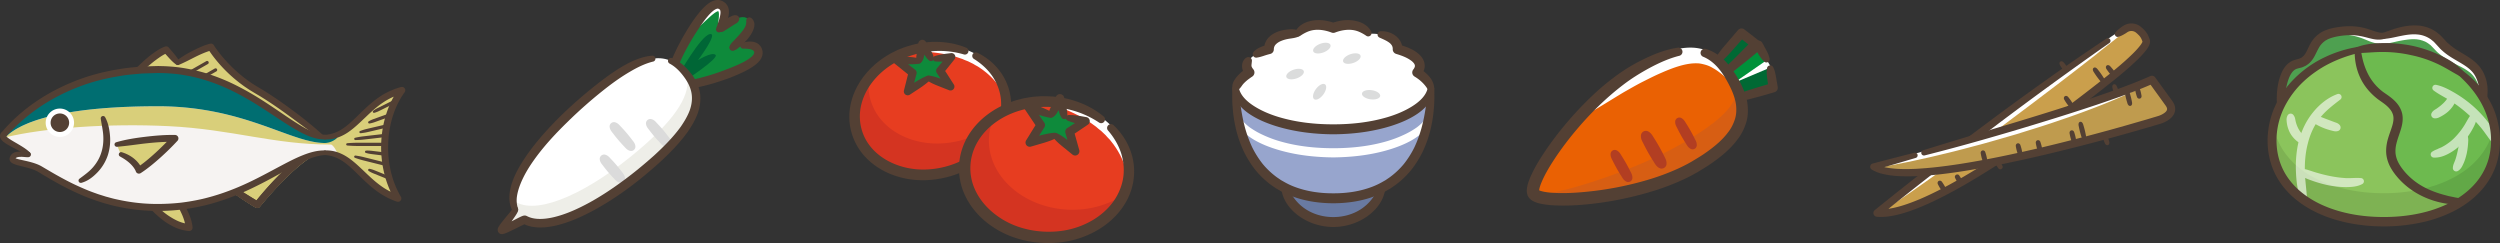 <svg xmlns="http://www.w3.org/2000/svg" xmlns:xlink="http://www.w3.org/1999/xlink" xml:space="preserve" width="458.354" height="44.561"><rect width="100%" height="100%" fill="#333333" stroke="none"/><path fill="#97A5CD" d="M262.355 16.244c-.079 8.647-3.015 15.108-8.962 18.161-2.463 1.262-5.438 1.95-8.943 1.95s-6.48-.688-8.943-1.95c-5.949-3.053-8.884-9.514-8.962-18.161.492 4.156 8.313 7.465 17.905 7.465 9.573 0 17.413-3.31 17.905-7.465"/><path fill="#FFF" d="M262.263 22.435c-.411.776-.982 1.439-1.618 2a11.582 11.582 0 0 1-2.063 1.418c-1.455.791-3.002 1.334-4.562 1.77-3.13.863-6.355 1.202-9.57 1.236-3.215-.033-6.44-.371-9.57-1.233-1.561-.435-3.107-.979-4.562-1.771a11.423 11.423 0 0 1-2.064-1.416c-.635-.563-1.206-1.226-1.616-2.002a.553.553 0 0 1 .925-.601l.024.031c.438.558.965 1.044 1.546 1.486.603.418 1.232.808 1.906 1.139a21.805 21.805 0 0 0 4.259 1.587c2.964.791 6.066 1.091 9.152 1.097 3.086-.005 6.188-.307 9.152-1.098a21.977 21.977 0 0 0 4.258-1.588 14.622 14.622 0 0 0 1.907-1.139 8.417 8.417 0 0 0 1.545-1.486l.025-.031a.553.553 0 0 1 .777-.094.553.553 0 0 1 .149.695"/><path fill="#697AA2" d="M253.393 34.404c-.847 3.586-4.53 6.304-8.942 6.304s-8.096-2.718-8.943-6.304c2.463 1.262 5.438 1.951 8.943 1.951s6.48-.689 8.942-1.951"/><path fill="#534034" d="M262.957 16.249c.042 1.294.042 2.598-.097 3.898-.097 1.302-.341 2.598-.651 3.878a22.11 22.11 0 0 1-1.347 3.738 18.84 18.84 0 0 1-2.13 3.404 16.127 16.127 0 0 1-2.93 2.782l-.836.573-.878.506c-.586.336-1.202.609-1.825.859-2.505.984-5.183 1.375-7.813 1.381-2.631-.006-5.309-.396-7.814-1.381a14.644 14.644 0 0 1-1.825-.859l-.878-.504-.835-.574a16.134 16.134 0 0 1-2.931-2.782 18.857 18.857 0 0 1-2.129-3.405 21.937 21.937 0 0 1-1.347-3.738c-.312-1.28-.556-2.575-.653-3.878-.137-1.3-.138-2.604-.095-3.898a.603.603 0 0 1 1.203-.025l.001.014c.177 2.505.502 4.982 1.163 7.352.337 1.182.76 2.329 1.276 3.43a17.19 17.19 0 0 0 1.932 3.053 14.39 14.39 0 0 0 2.611 2.449l.741.506.783.441a12.96 12.96 0 0 0 1.633.76c2.253.869 4.705 1.222 7.164 1.213 2.457.01 4.912-.344 7.164-1.213a13.025 13.025 0 0 0 1.633-.76l.781-.441.742-.506a14.29 14.29 0 0 0 2.611-2.449 17.122 17.122 0 0 0 1.933-3.053c.516-1.101.94-2.248 1.276-3.43.662-2.37.987-4.847 1.163-7.352l.001-.012a.602.602 0 0 1 1.203.023"/><path fill="#FFF" d="M259.813 13.289c.669-.808.65-1.635.021-2.363-.611-.749-1.853-1.4-3.605-1.892.021-.906-.493-1.634-1.399-2.147-.924-.492-2.265-.748-3.899-.729-.649-.807-1.615-1.319-2.737-1.516-1.123-.178-2.423-.04-3.742.473-1.32-.513-2.621-.651-3.744-.473-1.123.197-2.088.709-2.758 1.516-1.634-.019-2.953.237-3.879.729-.927.513-1.438 1.241-1.418 2.147-1.754.492-2.976 1.143-3.605 1.892-.61.728-.63 1.555.039 2.363-1.634 1.024-2.304 2.049-2.541 2.955.493 4.157 8.313 7.465 17.906 7.465 9.572 0 17.412-3.309 17.904-7.465-.237-.907-.908-1.931-2.543-2.955"/><path fill="#534034" d="M262.952 16.314c-.052 1.015-.498 1.969-1.093 2.719-.592.762-1.311 1.379-2.073 1.888-1.529 1.022-3.209 1.689-4.9 2.221-3.4 1.039-6.926 1.457-10.438 1.48-3.511-.023-7.037-.439-10.437-1.478-1.692-.532-3.371-1.2-4.901-2.222-.763-.509-1.482-1.126-2.073-1.889-.593-.75-1.039-1.705-1.09-2.72a.603.603 0 0 1 1.189-.167l.006.025c.327 1.408 1.54 2.506 2.885 3.348 1.36.85 2.901 1.486 4.491 1.96 3.191.947 6.572 1.322 9.93 1.315 3.358.008 6.739-.37 9.932-1.317 1.589-.474 3.13-1.11 4.49-1.959 1.347-.841 2.563-1.939 2.888-3.347l.006-.025a.602.602 0 0 1 1.188.168M253.979 34.543c-.107 1.075-.536 2.117-1.16 3.004-.625.891-1.435 1.631-2.32 2.236-1.78 1.208-3.919 1.818-6.048 1.839-2.129-.021-4.268-.631-6.049-1.839-.887-.604-1.695-1.346-2.321-2.236-.623-.886-1.054-1.929-1.159-3.004a.608.608 0 0 1 1.164-.295l.008.018a9.702 9.702 0 0 0 1.336 2.285 8.04 8.04 0 0 0 1.938 1.785c1.488.979 3.289 1.467 5.083 1.459 1.793.008 3.594-.48 5.082-1.457a8.146 8.146 0 0 0 1.939-1.785 9.681 9.681 0 0 0 1.336-2.287l.007-.017a.607.607 0 0 1 1.164.294"/><path fill="#534034" d="M253.153 5.718a4.26 4.26 0 0 1 1.266.143 4.1 4.1 0 0 1 1.244.551c.396.267.774.624 1.049 1.089.276.463.416 1.023.41 1.549l-.65-.875a12.78 12.78 0 0 1 1.708.572c.563.238 1.128.52 1.663.93.268.207.528.446.764.746.232.297.441.666.541 1.103.104.432.068.916-.073 1.313-.14.402-.356.732-.588 1.006l-.209-1.305c.599.396 1.192.839 1.702 1.417.502.57.914 1.323.959 2.137a.613.613 0 0 1-1.139.347l-.027-.049a6.093 6.093 0 0 0-1.023-1.286c-.4-.398-.884-.76-1.409-1.077a.867.867 0 0 1-.233-1.274l.024-.032a1.43 1.43 0 0 0 .247-.445.649.649 0 0 0 .013-.345c-.044-.224-.298-.542-.656-.808a6.273 6.273 0 0 0-1.265-.712c-.468-.205-.968-.37-1.475-.525l-.034-.011a.872.872 0 0 1-.616-.864 1.22 1.22 0 0 0-.142-.645 1.75 1.75 0 0 0-.514-.56c-.46-.348-1.084-.61-1.746-.905l-.015-.007a.615.615 0 0 1 .224-1.178M237.49 5.786c.312-.621.854-1.121 1.465-1.453.615-.332 1.29-.507 1.956-.594 1.342-.171 2.661.075 3.863.52h-.65c1.201-.445 2.521-.691 3.861-.52.665.087 1.339.263 1.954.594.608.332 1.153.831 1.463 1.453a.616.616 0 0 1-.893.786l-.043-.029a7.371 7.371 0 0 0-1.268-.706 4.509 4.509 0 0 0-1.404-.354c-.992-.084-2.037.104-3.019.485a.897.897 0 0 1-.649 0c-.982-.381-2.029-.569-3.023-.486a4.582 4.582 0 0 0-1.408.354 7.334 7.334 0 0 0-1.27.707l-.041.028a.616.616 0 0 1-.894-.785"/><path fill="#534034" d="M229.836 9.523c.344-.398.78-.657 1.224-.856.449-.193.905-.349 1.362-.49l-.647.874c-.052-.775.285-1.618.81-2.163.519-.562 1.151-.879 1.758-1.105.614-.22 1.229-.326 1.836-.392.606-.063 1.213-.049 1.793.172a.639.639 0 0 1-.002 1.194l-.024.009c-.537.2-1.047.255-1.552.33-.501.078-.987.2-1.419.373-.436.165-.809.403-1.057.661a1.26 1.26 0 0 0-.371.881l-.005.09a.85.85 0 0 1-.644.784c-.416.103-.824.225-1.222.362-.399.13-.79.251-1.229.312l-.044.007a.634.634 0 0 1-.567-1.043M225.962 16.095c-.071-.427.046-.848.236-1.204.196-.355.431-.676.686-.966a7.376 7.376 0 0 1 1.724-1.406l-.215 1.343a3.104 3.104 0 0 1-.463-.762 2.54 2.54 0 0 1-.205-.972c-.002-.344.07-.695.233-.973.159-.279.374-.499.636-.626a.652.652 0 0 1 .933.649l-.012.126c-.04.412-.077.602-.063.778.018.175.135.386.333.625a.904.904 0 0 1-.199 1.333l-.016.01c-.255.167-.497.348-.735.522a7.69 7.69 0 0 0-.651.567 3.8 3.8 0 0 0-.52.621c-.156.214-.294.416-.536.632l-.09.081a.65.65 0 0 1-1.076-.378"/><path fill="#DBDCDC" d="M239.036 13.032c.15.442-.441 1.044-1.322 1.346-.882.301-1.719.188-1.87-.254s.44-1.045 1.322-1.346c.882-.302 1.719-.188 1.87.254M246.251 11.287c-.15-.442.441-1.045 1.322-1.346.881-.302 1.718-.188 1.87.254.151.442-.441 1.045-1.322 1.346-.882.302-1.719.188-1.87-.254M249.706 17.137c.064-.463.865-.733 1.787-.604.923.129 1.617.609 1.554 1.071-.065.463-.865.733-1.788.604-.922-.129-1.618-.608-1.553-1.071M240.768 9.409c-.163-.438.412-1.056 1.285-1.381s1.713-.234 1.876.204c.163.437-.412 1.056-1.285 1.381s-1.713.234-1.876-.204M240.938 18.186c-.376-.277-.233-1.11.319-1.859.553-.75 1.306-1.134 1.682-.857.376.277.232 1.11-.32 1.86-.553.75-1.306 1.133-1.681.856"/><path fill="#E73D20" d="M184.16 16.756c1.613 6.205-3.162 12.816-10.666 14.767-7.504 1.952-14.895-1.496-16.508-7.701-1.613-6.205 3.162-12.816 10.666-14.768 7.504-1.95 14.895 1.497 16.508 7.702"/><path fill="#FFF" d="M167.574 8.756c3.311-.845 6.907-.739 10.097.575 1.588.654 3.065 1.613 4.259 2.867 1.196 1.248 2.091 2.799 2.529 4.481l-.598.155c-.908-1.445-1.918-2.6-3.073-3.552-.3-.226-.577-.467-.891-.669-.303-.213-.602-.427-.938-.593a6.27 6.27 0 0 1-.476-.282c-.161-.091-.333-.166-.498-.25l-.498-.247-.522-.2c-.174-.068-.342-.149-.513-.224l-.534-.179-.534-.182c-.182-.049-.369-.081-.55-.139l-.547-.164c-.185-.046-.374-.077-.561-.117-.376-.073-.752-.166-1.138-.22-1.538-.256-3.129-.367-4.859-.462l-.155-.598z"/><path fill="#D43421" d="M176.041 25.768c-7.504 1.951-14.895-1.497-16.508-7.702a9.762 9.762 0 0 1-.218-3.744c-2.22 2.772-3.19 6.191-2.329 9.5 1.613 6.205 9.004 9.654 16.508 7.702 5.997-1.559 10.24-6.096 10.883-11.022-1.941 2.424-4.835 4.355-8.336 5.266"/><path fill="#534034" d="M179.207 9.669c1.542.763 2.957 1.866 4.033 3.275a10.325 10.325 0 0 1 2.045 4.878c.256 1.776.021 3.605-.588 5.266-.604 1.668-1.561 3.18-2.733 4.473a16.156 16.156 0 0 1-4.072 3.229 18.069 18.069 0 0 1-4.842 1.821 17.54 17.54 0 0 1-5.168.381 15.629 15.629 0 0 1-5.063-1.274c-1.602-.721-3.091-1.749-4.292-3.077a10.745 10.745 0 0 1-2.507-4.713c-.43-1.749-.389-3.604.063-5.328.447-1.727 1.284-3.322 2.36-4.701a15.727 15.727 0 0 1 3.849-3.496c.372-.221.736-.459 1.116-.665l1.162-.577c.399-.166.803-.318 1.206-.474.402-.155.824-.254 1.235-.382 3.304-.944 6.941-.852 10.13.438a.654.654 0 0 1-.429 1.235l-.009-.003c-2.999-.888-6.227-.829-9.195.069-2.974.86-5.704 2.602-7.571 5.014-.93 1.203-1.632 2.572-1.999 4.017a8.963 8.963 0 0 0-.035 4.39 8.773 8.773 0 0 0 2.079 3.858c1.003 1.098 2.266 1.967 3.649 2.582 1.382.622 2.885.997 4.413 1.132a15.65 15.65 0 0 0 4.591-.319 16.133 16.133 0 0 0 4.326-1.6 14.289 14.289 0 0 0 3.605-2.829c1.03-1.125 1.859-2.43 2.377-3.838a9.588 9.588 0 0 0 .551-4.394c-.173-1.48-.739-2.897-1.583-4.14-.862-1.236-2.017-2.281-3.335-3.103l-.005-.003a.654.654 0 0 1 .636-1.142"/><path fill="#0E8A3B" d="m168.55 11.197.549-3.16 1.689 2.813 3.659-.412-2.076 2.534 1.891 2.895-4.053-1.545-3.782 2.434.888-3.398-2.972-2.354z"/><path fill="#534034" d="M168.067 11.113a2.063 2.063 0 0 1-.059-.824l.106-.796a32.59 32.59 0 0 1 .256-1.583l.003-.016a.739.739 0 0 1 1.361-.238c.279.47.549.946.817 1.423.269.476.556.942.658 1.518a.526.526 0 0 1-.841.505c-.461-.361-.737-.833-1.031-1.294a63.202 63.202 0 0 1-.872-1.39l1.363-.254a32.357 32.357 0 0 1-.293 1.576l-.168.785c-.066.26-.155.516-.334.756a.55.55 0 0 1-.966-.168"/><path fill="#534034" d="M170.475 14.734c-.554.524-1.161.967-1.781 1.388l-1.879 1.236a.713.713 0 0 1-1.084-.767l.004-.016.429-1.703c.144-.567.282-1.136.432-1.702l.258.77-2.952-2.379-.014-.011a.706.706 0 0 1 .488-1.256c1.401.088 2.806.098 4.197.413a.5.5 0 0 1-.045.98c-1.414.186-2.814.068-4.217.027l.474-1.267 2.992 2.329c.237.184.33.486.26.76l-.003.01c-.145.567-.304 1.131-.455 1.696l-.459 1.695-1.08-.782 1.904-1.199c.64-.39 1.294-.759 2-1.047a.499.499 0 0 1 .531.825"/><path fill="#534034" d="M171.386 10.289c.979-.322 1.981-.429 2.982-.551a.703.703 0 0 1 .634 1.134l-.01.013-2.047 2.557.047-.875c.634.962 1.249 1.936 1.875 2.904l.006.01a.72.72 0 0 1-.869 1.061l-2.017-.796c-.672-.265-1.336-.554-1.952-.966a.503.503 0 0 1 .349-.916c.735.102 1.422.328 2.1.578l2.035.749-.862 1.071c-.635-.962-1.281-1.917-1.907-2.884l-.006-.01a.732.732 0 0 1 .053-.866l2.105-2.51.624 1.147c-1.003.104-2.005.221-3.03.125a.501.501 0 0 1-.11-.975"/><path fill="#E73D20" d="M206.97 31.799c-.331 6.873-7.338 12.12-15.649 11.719-8.312-.4-14.782-6.296-14.451-13.169s7.338-12.119 15.65-11.719c8.311.4 14.781 6.296 14.45 13.169"/><path fill="#FFF" d="M192.536 18.299c3.662.193 7.313 1.451 10.161 3.818 1.417 1.178 2.624 2.633 3.446 4.299.826 1.66 1.247 3.535 1.158 5.398l-.662-.031c-.468-1.771-1.133-3.277-2.012-4.621-.235-.329-.442-.664-.7-.971l-.365-.471c-.119-.157-.273-.291-.406-.438a7.148 7.148 0 0 1-.397-.441c-.136-.145-.288-.275-.43-.415l-.431-.412-.472-.372c-.156-.125-.302-.262-.454-.393l-.489-.355-.489-.357c-.171-.108-.352-.201-.519-.318l-.508-.343c-.175-.106-.358-.199-.538-.3-.362-.195-.717-.41-1.095-.589-1.494-.754-3.089-1.376-4.83-2.027l.032-.661z"/><path fill="#D43421" d="M195.771 38.435c-8.312-.401-14.781-6.296-14.45-13.169a10.48 10.48 0 0 1 .974-3.905c-3.161 2.13-5.248 5.322-5.424 8.988-.332 6.873 6.138 12.769 14.45 13.169 6.643.32 12.441-2.971 14.675-7.813-2.766 1.862-6.348 2.916-10.225 2.73"/><path fill="#534034" d="M204.162 22.953c1.336 1.275 2.433 2.857 3.085 4.646.662 1.783.852 3.756.535 5.651-.305 1.902-1.131 3.699-2.286 5.207-1.153 1.516-2.617 2.759-4.23 3.709a17.428 17.428 0 0 1-5.205 2.007 19.432 19.432 0 0 1-5.543.317 18.867 18.867 0 0 1-5.417-1.263 16.803 16.803 0 0 1-4.779-2.925c-1.411-1.25-2.607-2.78-3.413-4.525a11.529 11.529 0 0 1-1.062-5.629c.12-1.93.755-3.818 1.768-5.438 1.011-1.626 2.378-2.993 3.922-4.062 1.545-1.071 3.27-1.85 5.061-2.351.452-.108.9-.236 1.356-.325l1.375-.22c.461-.042.924-.069 1.387-.1.462-.03.925.004 1.387.004 1.847.043 3.69.377 5.43 1.001a15.84 15.84 0 0 1 4.808 2.686.703.703 0 0 1-.835 1.128l-.007-.005c-2.789-1.868-6.115-2.84-9.443-2.87-3.322-.069-6.675.843-9.36 2.717-1.336.935-2.494 2.112-3.332 3.476-.84 1.361-1.349 2.906-1.44 4.486a9.44 9.44 0 0 0 .897 4.618c.677 1.445 1.693 2.74 2.913 3.812a14.63 14.63 0 0 0 4.159 2.57c1.528.618 3.156.996 4.806 1.143 1.65.146 3.322.068 4.944-.258a15.309 15.309 0 0 0 4.597-1.744c1.415-.823 2.681-1.895 3.663-3.172a10.323 10.323 0 0 0 1.97-4.326c.295-1.571.168-3.204-.299-4.748-.488-1.541-1.337-2.981-2.425-4.245l-.004-.004a.703.703 0 0 1 1.017-.968"/><path fill="#0E8A3B" d="m192.754 21.111 1.574-3.061.831 3.422 3.88.748-2.937 1.931 1.011 3.571-3.657-2.878-4.653 1.285 1.995-3.198-2.292-3.363z"/><path fill="#534034" d="M192.287 20.871c.002-.321.092-.598.203-.863l.363-.781c.246-.519.497-1.035.769-1.54l.008-.016a.793.793 0 0 1 1.47.191c.136.571.261 1.145.382 1.719.124.574.269 1.143.189 1.766a.565.565 0 0 1-1.023.249c-.357-.518-.489-1.089-.643-1.656a71.029 71.029 0 0 1-.449-1.703l1.479.176a35.039 35.039 0 0 1-.805 1.521l-.423.75c-.151.245-.324.479-.584.668a.589.589 0 0 1-.936-.481"/><path fill="#534034" d="M193.596 25.352c-.735.359-1.498.618-2.269.852l-2.317.674a.772.772 0 0 1-.876-1.144l.01-.016 1.977-3.209.018.873-2.268-3.379-.012-.018a.765.765 0 0 1 .911-1.139c1.404.546 2.84 1.006 4.165 1.772a.534.534 0 0 1-.36.988c-1.507-.262-2.904-.83-4.331-1.314l.899-1.157 2.315 3.346a.792.792 0 0 1 .018.873l-2.014 3.187-.866-1.16 2.335-.61c.781-.195 1.569-.365 2.385-.434a.537.537 0 0 1 .28 1.015"/><path fill="#534034" d="M195.95 21.088c1.106-.017 2.167.196 3.232.385a.757.757 0 0 1 .298 1.366l-.024.016c-.966.663-1.94 1.315-2.917 1.963l.329-.885 1.002 3.573.004.015a.783.783 0 0 1-1.248.819l-1.806-1.468c-.602-.487-1.191-.995-1.69-1.615a.54.54 0 0 1 .651-.827c.72.34 1.351.793 1.967 1.264l1.851 1.41-1.243.832-1.022-3.566a.795.795 0 0 1 .329-.884c.981-.64 1.966-1.275 2.957-1.901l.274 1.383c-1.059-.221-2.124-.417-3.143-.846a.538.538 0 0 1 .199-1.034"/><path fill="#006934" d="M314.274 15.591c.127-.142 7.562-7.537 7.562-7.537l-2.546-1.986-6.605 7.591 1.589 1.932z"/><path fill="#FFF" d="M313.843 17.986c.313-.179 11.04-5.333 11.04-5.333l-2.494-4.361-9.875 8.098 1.329 1.596z"/><path fill="#00913A" d="M313.843 17.986c.313-.179 10.099-6.979 10.099-6.979l-1.553-2.715-9.875 8.098 1.329 1.596z"/><path fill="#006934" d="m312.008 19.868 13.08-3.787-.556-3.678-12.853 5.436z"/><path fill="#534034" d="M316.316 12.744c.69-1.012 1.536-1.869 2.384-2.722l2.534-2.572.077 1.276c-.86-.647-1.702-1.317-2.542-1.99l1.16-.111-2.214 2.494c-.733.835-1.482 1.657-2.374 2.355a.58.58 0 0 1-.86-.748c.568-.98 1.279-1.835 2.005-2.677l2.165-2.537a.84.84 0 0 1 1.145-.125l.016.013c.857.652 1.712 1.305 2.549 1.982l.019.014a.845.845 0 0 1 .059 1.262l-2.584 2.521c-.856.844-1.717 1.686-2.733 2.371a.58.58 0 0 1-.806-.806"/><path fill="#534034" d="M323.447 11.291c-.4-.372-.703-.799-.981-1.241l-.808-1.34 1.263.233c-.943.807-1.902 1.597-2.873 2.372l-1.465 1.15c-.488.385-.99.752-1.595.994a.598.598 0 0 1-.723-.882c.356-.546.814-.966 1.286-1.369l1.416-1.212c.95-.8 1.912-1.586 2.888-2.353l.029-.023a.824.824 0 0 1 1.234.255l.746 1.376c.239.463.455.941.571 1.474a.596.596 0 0 1-.988.566M318.908 17.277c.454-.311.942-.504 1.438-.665l1.495-.471a98.586 98.586 0 0 1 3.009-.881l-.607.949-.24-1.845c-.081-.615-.146-1.232-.035-1.876a.601.601 0 0 1 1.127-.171c.298.582.418 1.191.521 1.803l.317 1.833a.838.838 0 0 1-.578.94l-.029.009c-1 .305-2.005.59-3.014.862l-1.516.401c-.507.129-1.021.227-1.571.207a.6.6 0 0 1-.317-1.095"/><path fill="#EA6103" d="M300.211 12.572c-10.458 5.983-20.313 20.702-19.05 22.911 1.265 2.209 18.947 1.174 29.405-4.81s9.935-11.062 7.075-16.06c-2.86-4.999-6.972-8.024-17.43-2.041"/><path fill="#FFF" d="M317.174 14.879c-1.084-.93-2.068-1.831-3.111-2.391a5.506 5.506 0 0 0-1.505-.644c-.496-.131-.966-.241-1.469-.237-1.959-.046-4.21.739-6.499 1.746-1.143.487-2.317 1.091-3.458 1.66-1.125.57-2.238 1.226-3.388 1.873-2.269 1.348-4.538 2.83-7.059 4.215l-.785-.737c1.91-2.029 3.952-3.943 6.17-5.653a35.06 35.06 0 0 1 7.209-4.308c1.287-.569 2.62-1.062 4.02-1.369 1.396-.293 2.875-.443 4.332-.134 1.457.273 2.827 1.021 3.889 2.023 1.071 1.001 1.888 2.199 2.589 3.421l-.935.535z"/><path fill="#D75E13" d="M308.146 26.442c10.458-5.983 11.019-9.168 9.495-11.83 2.86 4.998 3.384 10.077-7.075 16.06-10.457 5.983-28.14 7.021-29.403 4.811.672 1.176 16.525-3.057 26.983-9.041"/><path fill="#B23E22" d="M309.975 27.293c-.509-.266-.699-.711-.966-1.113-.261-.406-.5-.822-.744-1.238-.229-.424-.464-.844-.677-1.276-.207-.437-.491-.827-.455-1.401a.765.765 0 0 1 1.115-.63c.511.265.699.711.966 1.113.262.405.5.823.744 1.237.229.425.463.845.676 1.277.207.436.49.829.456 1.401a.763.763 0 0 1-1.115.63M304.224 30.807c-.604-.314-.831-.842-1.146-1.321-.31-.481-.594-.978-.885-1.47-.271-.502-.55-1.002-.802-1.515-.247-.518-.586-.981-.541-1.663a.91.91 0 0 1 1.323-.748c.606.313.83.844 1.146 1.321.311.481.594.978.884 1.47.272.502.551 1.002.803 1.516.247.517.583.984.541 1.664a.905.905 0 0 1-1.323.746M298.16 33.295c-.515-.269-.707-.719-.977-1.126-.264-.409-.506-.833-.754-1.252-.231-.428-.468-.854-.683-1.291-.21-.44-.499-.837-.461-1.418a.773.773 0 0 1 1.127-.637c.518.267.708.719.977 1.126.264.411.506.833.753 1.252.232.429.468.854.683 1.292.211.44.496.838.462 1.417a.773.773 0 0 1-1.127.637"/><path fill="#534034" d="M307.875 10.233c-1.854.465-3.644 1.273-5.377 2.192-1.738.942-3.39 1.964-4.95 3.163-3.118 2.389-5.964 5.186-8.52 8.216a58.286 58.286 0 0 0-3.603 4.719c-1.095 1.627-2.157 3.328-2.859 5.044-.168.421-.307.851-.363 1.192-.001.066-.021.16-.017.203.004.014.006.027.004.041-.001.004-.005.023-.004.014a.093.093 0 0 0-.005-.043c-.031-.045-.044-.105-.092-.137-.001-.009.029.014.065.038.22.123.678.238 1.104.313.438.079.911.126 1.386.159 1.908.123 3.893.031 5.854-.153a60.083 60.083 0 0 0 11.645-2.233 42.167 42.167 0 0 0 5.522-2.055 28.006 28.006 0 0 0 2.594-1.342c.843-.506 1.691-1.004 2.479-1.569 1.589-1.106 3.086-2.354 4.16-3.83.565-.724.934-1.531 1.198-2.349.252-.824.288-1.688.194-2.559-.216-1.746-1.112-3.504-2.086-5.153-1-1.62-2.264-3.013-3.943-3.697l-.003-.001a.763.763 0 0 1-.418-.992.766.766 0 0 1 .926-.441c1.072.326 2.067.911 2.907 1.631.846.72 1.533 1.575 2.136 2.45.301.44.585.881.844 1.342l.392.69.349.726c.434.985.837 2.023.98 3.161.148 1.124.13 2.318-.204 3.433-.339 1.1-.84 2.148-1.51 3.023-1.302 1.799-2.961 3.162-4.663 4.367-.85.614-1.74 1.143-2.626 1.68a30.674 30.674 0 0 1-2.772 1.449 44.187 44.187 0 0 1-5.804 2.191 62.27 62.27 0 0 1-12.084 2.376c-2.054.181-4.115.274-6.233.129a15.106 15.106 0 0 1-1.62-.196c-.561-.112-1.105-.207-1.782-.556a3.127 3.127 0 0 1-.551-.394c-.216-.223-.401-.471-.486-.771-.179-.58-.105-.931-.071-1.279.112-.653.304-1.184.507-1.699.845-2.02 1.957-3.747 3.115-5.461a60.315 60.315 0 0 1 3.763-4.882 60.99 60.99 0 0 1 4.218-4.488 43.765 43.765 0 0 1 4.725-3.992 31.74 31.74 0 0 1 5.338-3.186c1.865-.893 3.842-1.647 5.95-1.975a.76.76 0 0 1 .305 1.488l-.014.003z"/><path fill="#0E8A3B" d="M138.957 9.213c-.34-.904-1.458-1.348-4.835-.329 3.527-3.051 3.808-4.436 3.121-5.268-.667-.808-2.024-.808-5.447 1.826 1.478-2.842 1.25-3.952.465-4.448-.974-.615-2.431-.057-5.364 4.583-2.934 4.641-4.523 8.902-3.55 9.517.406 1.078 4.9.382 10.037-1.553 5.137-1.937 5.979-3.25 5.573-4.328"/><path fill="#FFF" d="M131.567 5.323c.027-.563.123-1.074.169-1.576a8.02 8.02 0 0 0 .065-.714c0-.115.007-.22.013-.326-.008-.098 0-.205-.017-.289l-.018-.128-.032-.102c-.018-.059-.033-.112-.055-.131-.044-.051-.05-.002-.073.002-.009.002-.023 0-.029-.005-.011.002-.019.001-.026-.003-.007.009-.002.013.008.022.018.011-.007.002-.11.049-.207.077-.557.326-.893.609-.353.276-.685.618-1.06.947-.726.677-1.479 1.395-2.394 2.037l-.437-.276c.562-.881 1.145-1.75 1.796-2.579a12.95 12.95 0 0 1 1.049-1.194c.381-.374.797-.735 1.328-.97.265-.116.574-.184.888-.154.318.033.608.171.841.367.24.197.416.487.489.781.075.295.083.591.048.867-.144 1.112-.624 2.065-1.091 3.005l-.459-.239z"/><path fill="#006636" d="M124.445 13.69s4.009-7.117 5.69-7.44c1.681-.324-2.165 4.784-2.165 4.784s2.542-1.612 3.226-.968c.684.645-5.975 4.967-5.975 4.967l-.776-1.343z"/><path fill="#534034" d="M123.859 14.9c.011-.034.006-.054.032-.048.033.004.085.017.156.024.14.014.319.028.509.019.377-.006.788-.055 1.198-.109a23.645 23.645 0 0 0 2.503-.479 40.693 40.693 0 0 0 4.945-1.589 33.89 33.89 0 0 0 2.386-.985c.766-.358 1.516-.765 2.096-1.24 1.209-1.011.479-1.62-1.398-1.566a.552.552 0 0 1-.176-1.08l.008-.002a4.83 4.83 0 0 1 1.461-.226c.266.009.549.033.847.134a2 2 0 0 1 .862.549c.248.276.399.585.479.915.079.341.07.729-.036 1.064-.223.667-.637 1.07-1.015 1.414-.782.657-1.602 1.097-2.426 1.503-.825.398-1.659.749-2.497 1.075a42.387 42.387 0 0 1-5.17 1.575c-.886.196-1.779.381-2.712.455a7.19 7.19 0 0 1-1.448-.022 3.2 3.2 0 0 1-.796-.197 2.006 2.006 0 0 1-.445-.25 1.143 1.143 0 0 1-.388-.548.548.548 0 1 1 1.025-.386"/><path fill="#534034" d="M131.31 5.189c.303-.881.643-1.761.763-2.546.062-.389.023-.719-.071-.836a.524.524 0 0 0-.225-.18.48.48 0 0 0-.257-.043c-.208.03-.543.213-.85.475-.314.254-.618.58-.909.919-.582.686-1.118 1.448-1.633 2.227a43.05 43.05 0 0 0-2.837 4.854 25.65 25.65 0 0 0-1.093 2.543c-.155.425-.299.85-.398 1.255-.051.2-.084.398-.101.559-.012.085-.006.143-.008.186.003.032-.014.029-.052.028a.547.547 0 1 1-.585.926 1.15 1.15 0 0 1-.476-.535 1.991 1.991 0 0 1-.143-.515 3.64 3.64 0 0 1-.01-.87 8.071 8.071 0 0 1 .325-1.518c.299-.962.7-1.861 1.115-2.748a44.425 44.425 0 0 1 2.878-5.087c.551-.808 1.127-1.607 1.793-2.37a8.89 8.89 0 0 1 1.124-1.1c.429-.334.929-.692 1.676-.802.38-.042.799.033 1.135.203.327.16.626.406.845.746.214.336.309.714.329 1.04.017.326-.012.632-.07.905-.241 1.1-.736 1.97-1.293 2.789a.551.551 0 0 1-.978-.489l.006-.016z"/><path fill="#534034" d="M135.424 3.852c-.186.352-.465.432-.73.605-.262.167-.533.333-.798.512l-.823.518c-.283.168-.516.402-.943.389h-.015a.695.695 0 0 1-.653-.868c.108-.423.417-.593.682-.82.271-.221.559-.422.854-.62.303-.185.612-.367.945-.519.33-.145.665-.351 1.114-.229a.661.661 0 0 1 .413.945l-.046.087zM133.764 8.469c.234-.558.661-.882 1.025-1.274.36-.39.731-.768 1.046-1.166.327-.384.617-.791.799-1.158.084-.18.13-.351.144-.466.017-.117.051-.21.042-.441l-.006-.172a.574.574 0 0 1 .851-.526c.347.191.6.636.638 1.072.042.441-.077.81-.193 1.141-.254.65-.623 1.144-.993 1.612-.385.456-.793.862-1.216 1.249-.43.375-.823.789-1.42.957a.604.604 0 0 1-.722-.815l.005-.013z"/><path fill="#FFF" d="M107.791 17.833c-9.257 7.869-15.374 16.127-13.337 20.578.152.332-2.727 3.499-2.483 3.787.183.214 4.047-2.015 4.249-1.905 4.275 2.336 13.473-1.969 22.481-9.625 9.947-8.457 10.5-13.211 6.974-17.36-3.526-4.149-7.937-3.931-17.884 4.525"/><path fill="#EEEEE8" d="M125.973 13.69c.667 3.428-1.58 7.619-8.824 13.777-9.008 7.657-18.206 11.962-22.481 9.626-.041-.022-.253.066-.528.193.062.395.154.776.314 1.126.152.332-2.727 3.498-2.483 3.785.183.215 4.047-2.014 4.249-1.903 4.275 2.335 13.473-1.97 22.481-9.627 9.645-8.198 10.445-12.916 7.272-16.977"/><path fill="#DBDBDB" d="M122.065 26.959c-.546-.147-.807-.537-1.135-.871a27.1 27.1 0 0 1-.938-1.041 27.165 27.165 0 0 1-.876-1.092c-.276-.379-.622-.697-.677-1.262a.8.8 0 0 1 1.001-.851c.549.146.808.538 1.136.872.322.339.635.685.937 1.04.302.356.593.722.876 1.094.276.377.619.697.678 1.261a.797.797 0 0 1-1.002.85M113.585 33.481c-.546-.148-.807-.538-1.135-.872-.322-.34-.635-.686-.938-1.04a27.922 27.922 0 0 1-.876-1.093c-.276-.379-.622-.696-.677-1.262a.799.799 0 0 1 1.001-.851c.549.146.808.538 1.136.872.322.339.635.686.937 1.04.302.356.593.721.876 1.093.276.377.619.698.678 1.262a.8.8 0 0 1-1.002.851M115.491 27.648c-.554-.156-.823-.557-1.159-.898-.329-.35-.65-.705-.961-1.068a27.668 27.668 0 0 1-.898-1.12c-.284-.387-.638-.714-.701-1.288a.793.793 0 0 1 1.001-.852c.557.155.823.557 1.159.899.33.35.65.704.961 1.068.309.365.608.738.898 1.12.285.387.636.717.701 1.289a.791.791 0 0 1-1.001.85"/><path fill="#534034" d="M94.952 38.184a.696.696 0 0 1 .049.361.767.767 0 0 1-.036.158 1.394 1.394 0 0 1-.07.18c-.046.1-.089.177-.132.254-.086.152-.176.288-.264.423-.177.269-.357.525-.536.78-.353.51-.732 1-1.052 1.488a4.84 4.84 0 0 0-.211.347.671.671 0 0 0-.053.112c-.005.012.005-.008.008-.02l.004-.02a.532.532 0 0 0 .012-.09l-.002-.049-.01-.08a.667.667 0 0 0-.464-.506c-.093-.022-.094-.019-.108-.022l-.046-.005c-.026-.002-.074.004-.08.004h-.01c-.007 0-.015.003-.002-.002l.059-.023c.049-.018.112-.046.173-.074l.39-.184c.534-.262 1.075-.559 1.624-.842l.835-.43.44-.213c.077-.035.156-.07.249-.107.051-.02.092-.037.169-.061l.052-.015a.742.742 0 0 1 .101-.021l.054-.01c.029-.001.006-.005.107-.005a.881.881 0 0 1 .232.035c.058.012.188.077.161.063.446.242.957.394 1.497.467 1.082.146 2.249.016 3.389-.248 2.293-.538 4.513-1.557 6.635-2.715 2.124-1.17 4.159-2.52 6.12-3.971 1.973-1.437 3.856-3.004 5.678-4.626 1.794-1.643 3.519-3.374 4.911-5.301.665-.975 1.274-1.985 1.656-3.053.365-1.068.494-2.172.278-3.231-.21-1.061-.756-2.067-1.463-2.99-.702-.932-1.531-1.753-2.517-2.279l-.009-.005a.548.548 0 0 1 .462-.993c1.27.508 2.31 1.413 3.137 2.406.853.98 1.583 2.175 1.882 3.541.313 1.363.14 2.798-.292 4.063-.447 1.268-1.121 2.39-1.841 3.456-1.495 2.091-3.275 3.885-5.11 5.587-1.859 1.674-3.769 3.281-5.785 4.765-2.018 1.477-4.117 2.854-6.328 4.057-2.216 1.189-4.534 2.251-7.063 2.833-1.262.28-2.593.44-3.964.251a5.967 5.967 0 0 1-2.017-.649c-.036-.02.084.048.132.058a.683.683 0 0 0 .204.031l.078-.003.025-.003a.319.319 0 0 0 .045-.01l-.003.002-.049.018-.177.073-.398.185-.82.404c-.551.277-1.108.549-1.69.815-.147.065-.294.133-.455.196-.081.031-.161.062-.259.094a2.282 2.282 0 0 1-.276.072l-.067.011a1.082 1.082 0 0 1-.137.005l-.075-.004c-.024-.004-.035.001-.136-.027a.788.788 0 0 1-.393-.271.828.828 0 0 1-.14-.318c-.014-.068-.011-.079-.013-.107v-.076c.002-.051.008-.108.016-.149l.021-.075c.014-.048.033-.104.045-.129.057-.134.108-.218.157-.3.1-.161.197-.297.295-.429.392-.522.781-1 1.179-1.471.197-.234.392-.47.576-.703l.259-.34c.039-.054.076-.108.1-.147.015-.022.022-.036.023-.033.007-.012-.007.024-.007.048.001-.017-.014.161.046.247a.548.548 0 1 1 .995-.455"/><path fill="#534034" d="M119.733 11.293c-1.5.365-2.923 1.08-4.299 1.893-1.38.81-2.713 1.739-4.004 2.729a83.132 83.132 0 0 0-7.381 6.443c-2.337 2.272-4.559 4.683-6.395 7.33-.914 1.321-1.722 2.715-2.283 4.164-.279.723-.495 1.459-.597 2.192a4.853 4.853 0 0 0 .178 2.139l.009.029a.547.547 0 0 1-1.005.425c-.443-.832-.612-1.799-.56-2.704.041-.912.252-1.785.542-2.609.588-1.651 1.466-3.127 2.408-4.53 1.908-2.797 4.168-5.283 6.541-7.627a84.997 84.997 0 0 1 7.586-6.514c1.341-1 2.715-1.975 4.209-2.793.747-.407 1.518-.782 2.337-1.069.813-.296 1.67-.514 2.553-.581a.548.548 0 0 1 .172 1.08l-.011.003z"/><path fill="#6DBA4F" d="M455.413 18.209c1.35 2.282 2.121 4.869 2.121 7.585V26.003c-.064 4.741-2.475 8.453-6.315 10.96h-.016c-6.782-.514-10.142-3.632-11.748-5.962-3.873-5.593 4.018-8.839-2.411-13.049-3.68-2.411-4.628-6.027-4.756-8.775a24.247 24.247 0 0 1 4.756-.466c8.052 0 15.01 3.873 18.369 9.498"/><path fill="#8BC45C" d="M416.555 25.794c0-2.267.53-4.435 1.495-6.428 2.474-5.062 7.762-8.903 14.238-10.189.129 2.748 1.076 6.364 4.757 8.775 6.428 4.21-1.463 7.456 2.409 13.049 1.607 2.33 4.967 5.448 11.748 5.962-3.664 2.411-8.661 3.68-14.157 3.68-5.737 0-10.912-1.397-14.624-3.984-3.633-2.54-5.866-6.221-5.866-10.865"/><path fill="#62A847" d="M451.219 31.746h-.016c-2.14 1.407-4.741 2.413-7.622 3.017 1.868 1.086 4.337 1.95 7.622 2.2h.016c3.841-2.506 6.251-6.22 6.316-10.959v-.211c0-.89-.112-1.761-.271-2.617-.71 3.605-2.879 6.504-6.045 8.57"/><path fill="#7EB253" d="M437.045 35.427c-5.737 0-10.912-1.397-14.624-3.986-2.932-2.048-4.928-4.852-5.599-8.294a14.354 14.354 0 0 0-.268 2.646c0 4.646 2.233 8.326 5.866 10.865 3.712 2.586 8.887 3.985 14.624 3.985 5.495 0 10.493-1.271 14.157-3.681-3.285-.249-5.753-1.114-7.622-2.2a31.847 31.847 0 0 1-6.534.665"/><path fill="#4EA050" d="M437.045 6.574c2.346-.402 7.103-2.812 10.382 1.125 3.277 3.953 8.195 2.86 7.986 10.51-3.358-5.625-10.317-9.498-18.368-9.498-1.64 0-3.23.161-4.758.466-6.476 1.286-11.764 5.127-14.237 10.189.063-2.796.578-7.183 3.117-7.649 3.761-.659 1.688-4.822 6.975-5.818 5.287-1.012 6.556 1.077 8.903.675"/><path fill="#534034" d="M432.852 9.149c.105.767.254 1.518.456 2.246.21.726.476 1.427.808 2.09a9.452 9.452 0 0 0 2.81 3.376c1.168.83 2.994 1.885 3.486 3.944.223 1.003.043 1.986-.199 2.799-.24.829-.537 1.566-.734 2.287-.213.717-.325 1.408-.285 2.081.042.671.25 1.323.583 1.943.331.61.796 1.231 1.292 1.784a12.121 12.121 0 0 0 1.655 1.522c1.195.918 2.574 1.588 4.02 2.088.359.134.732.23 1.098.349l1.12.297c.38.08.762.15 1.143.238.384.068.771.129 1.156.209l.024.006a.568.568 0 0 1-.111 1.125c-3.287.024-6.693-.95-9.438-3.002a13.735 13.735 0 0 1-1.9-1.717c-.576-.638-1.095-1.303-1.539-2.098-.433-.787-.737-1.695-.803-2.629-.066-.934.089-1.85.327-2.671.238-.825.548-1.58.759-2.292.221-.715.313-1.371.191-1.95a2.908 2.908 0 0 0-.354-.836 4.505 4.505 0 0 0-.647-.77c-.517-.504-1.099-.863-1.834-1.4-1.363-1.053-2.532-2.419-3.244-4-.722-1.574-1.027-3.297-.974-4.968a.569.569 0 0 1 1.133-.06l.001.009z"/><g opacity=".6"><defs><path id="a" d="M419.215 15.544h38.85v21.612h-38.85z"/></defs><clipPath id="b"><use xlink:href="#a" overflow="visible"/></clipPath><path fill="#FFF" d="M421.874 36.786c-.656-1.735-.867-3.593-.938-5.448-.061-1.858.083-3.748.553-5.59.492-1.832 1.334-3.603 2.542-5.1 1.2-1.492 2.735-2.753 4.516-3.4a.573.573 0 0 1 .546.99l-.02.015c-1.381 1.07-2.726 2.074-3.755 3.412-1.033 1.32-1.747 2.876-2.164 4.521-.445 1.642-.609 3.373-.58 5.109.025 1.743.306 3.465.406 5.247v.009a.572.572 0 0 1-1.106.235" clip-path="url(#b)"/><path fill="#FFF" d="M421.996 30.899c.939.126 1.807.496 2.701.753.895.26 1.795.491 2.702.662a21.18 21.18 0 0 0 2.719.342c.911.038 1.772-.084 2.709-.009l.043.003a.585.585 0 0 1 .227 1.098c-.941.502-2.005.543-3.017.562a18.318 18.318 0 0 1-3.007-.302 23.032 23.032 0 0 1-2.88-.781c-.936-.333-1.877-.63-2.687-1.303a.584.584 0 0 1 .448-1.029l.042.004zM422.136 26.271c-.674-.031-1.052-.414-1.441-.787a5.151 5.151 0 0 1-.933-1.3c-.216-.485-.393-.987-.464-1.499-.051-.254-.064-.508-.08-.763a1.71 1.71 0 0 1 .187-.753.64.64 0 0 1 1.085-.07l.051.07c.289.413.265.803.377 1.183.096.38.23.735.393 1.073.16.338.366.646.598.936.226.291.557.496.691.873l.099.277a.57.57 0 0 1-.563.76M424.554 21.21c.439-.059.771.16 1.133.295.362.14.723.287 1.091.42l1.1.415c.366.148.755.201 1.07.57l.019.021a.678.678 0 0 1-.292 1.08c-.477.166-.877.006-1.29-.093a12.756 12.756 0 0 1-1.219-.384c-.396-.16-.791-.327-1.172-.53-.38-.209-.781-.355-1.043-.834a.642.642 0 0 1 .478-.944l.125-.016zM457.032 26.27c-.816-.951-1.433-1.987-2.222-2.922a22.39 22.39 0 0 0-2.543-2.61 24.535 24.535 0 0 0-2.916-2.205c-1.03-.668-2.136-1.179-3.155-1.935l-.013-.01a.578.578 0 0 1 .463-1.032c1.296.269 2.449.914 3.577 1.573a22.216 22.216 0 0 1 3.181 2.315c.984.873 1.897 1.83 2.699 2.875.799 1.041 1.564 2.139 1.934 3.426a.578.578 0 0 1-.996.537l-.009-.012z" clip-path="url(#b)"/><path fill="#FFF" d="M454.125 21.346c-.073 1.029-.546 1.855-1.019 2.689a12.528 12.528 0 0 1-1.738 2.309 9.668 9.668 0 0 1-2.343 1.777c-.86.482-1.837.828-2.837.768a.58.58 0 0 1-.285-1.062l.081-.054a4.03 4.03 0 0 1 .571-.301c.096-.038.189-.082.287-.114.093-.046.183-.097.276-.137l.561-.242.533-.298c.689-.433 1.355-.923 1.919-1.538a12.946 12.946 0 0 0 1.566-1.973c.467-.707.815-1.503 1.35-2.176l.04-.052a.582.582 0 0 1 1.038.404M450.219 17.851c.12.676-.179 1.085-.439 1.518a5.558 5.558 0 0 1-.963 1.109c-.364.319-.76.581-1.168.811a9.5 9.5 0 0 1-.623.31c-.221.072-.451.124-.711.09a.66.66 0 0 1-.485-.989l.029-.049c.251-.422.614-.548.93-.774.309-.226.623-.439.89-.693a6.01 6.01 0 0 0 .754-.77c.223-.263.348-.61.67-.763l.38-.18a.522.522 0 0 1 .736.38" clip-path="url(#b)"/><path fill="#FFF" d="M452.346 24.75c.268.596.178 1.155.144 1.727-.042.57-.125 1.14-.244 1.707-.137.565-.293 1.133-.534 1.685-.245.539-.493 1.142-1.086 1.481a.616.616 0 0 1-.916-.588l.009-.094c.05-.544.295-.925.451-1.398.156-.467.287-.957.394-1.455.12-.498.2-1.01.285-1.524.088-.513.081-1.043.363-1.54l.029-.051a.62.62 0 0 1 1.105.05" clip-path="url(#b)"/></g><path fill="#FFF" d="M428.076 5.557c1.427-.263 2.914-.387 4.381-.164.732.105 1.448.303 2.132.511.686.21 1.339.388 1.985.364.633-.035 1.329-.261 2.014-.441a23.446 23.446 0 0 1 2.115-.507 9.714 9.714 0 0 1 2.207-.181 6.294 6.294 0 0 1 2.205.443c.722.253 1.338.72 1.914 1.2l.764.809c.24.246.449.521.719.738 1.014.942 2.255 1.603 3.495 2.353 1.237.719 2.469 1.772 3.068 3.182.598 1.4.703 2.904.684 4.356a.343.343 0 0 1-.68.063l-.016-.083c-.281-1.401-.597-2.758-1.244-3.778-.333-.497-.68-.933-1.161-1.265-.212-.18-.491-.331-.73-.501-.283-.154-.54-.312-.854-.462-1.196-.581-2.63-1.294-3.92-2.385-.337-.25-.612-.585-.907-.889l-.612-.628c-.411-.314-.811-.624-1.286-.77-.058-.021-.113-.048-.17-.074l-.182-.05c-.123-.032-.238-.081-.366-.104-.258-.041-.514-.096-.796-.099-.553-.037-1.145.015-1.771.11-.628.081-1.273.211-1.968.371-.349.078-.702.162-1.092.238-.181.037-.416.064-.62.094-.217.026-.493.04-.733.044-1.019-.023-1.881-.334-2.523-.604-.661-.28-1.247-.516-1.874-.688-1.239-.385-2.612-.468-4.048-.52l-.08-.003a.344.344 0 0 1-.05-.68"/><path fill="#534034" d="M436.951 6.009c.918-.317 1.92-.721 2.985-.983 1.063-.265 2.199-.423 3.373-.342a6.591 6.591 0 0 1 3.359 1.176l.703.56.613.64.508.54c.152.181.344.33.522.489.718.641 1.56 1.165 2.464 1.703.897.54 1.884 1.114 2.723 1.975.845.852 1.426 1.984 1.677 3.111.285 1.137.228 2.262.099 3.347a.568.568 0 0 1-1.131-.001l-.003-.031c-.233-2.028-.487-4.007-1.812-5.276-1.284-1.293-3.418-2.004-5.151-3.531-.212-.193-.433-.375-.621-.597l-.564-.618-.473-.509-.526-.431a4.931 4.931 0 0 0-2.521-.913c-.931-.085-1.904.052-2.892.248-.993.187-1.991.473-3.141.561a.568.568 0 0 1-.229-1.105l.038-.013z"/><path fill="#534034" d="M417.489 19.35a14.235 14.235 0 0 1 .113-3.536c.103-.593.229-1.188.44-1.779.213-.59.455-1.188.878-1.747.408-.553 1.023-1.076 1.779-1.293l.463-.129.331-.086c.104-.033.19-.089.288-.128.047-.023.098-.04.142-.065l.119-.09c.327-.225.58-.548.816-1.008.236-.454.466-.998.778-1.553a5.504 5.504 0 0 1 1.281-1.54l.41-.309c.139-.099.291-.167.436-.251.292-.176.597-.287.9-.398.304-.129.609-.186.915-.262.151-.035.308-.077.457-.104l.442-.07c.295-.049.592-.093.893-.117.3-.032.6-.06.905-.065 1.21-.055 2.473.079 3.632.426.575.168 1.113.376 1.606.529.496.157.945.25 1.436.234h.012a.57.57 0 0 1 .18 1.118c-.639.189-1.35.166-1.96.05-.615-.115-1.16-.277-1.686-.406a12.829 12.829 0 0 0-1.563-.281 10.084 10.084 0 0 0-1.585-.031c-1.055.064-2.188.235-3.108.56l-.344.132c-.117.042-.209.113-.315.167-.101.061-.213.107-.304.177l-.271.211c-.343.302-.639.64-.877 1.09-.255.436-.477.943-.771 1.498-.286.55-.737 1.174-1.36 1.587l-.231.157c-.079.045-.163.078-.243.117-.165.071-.331.157-.497.209l-.499.128c-.075.019-.186.043-.232.058l-.13.039c-.347.094-.659.33-.935.684-.549.727-.854 1.783-1.075 2.829-.224 1.059-.369 2.16-.533 3.274l-.001.005a.571.571 0 0 1-1.132-.031"/><path fill="#534034" d="M432.177 8.618c1.626-.602 3.372-.722 5.087-.722a25.29 25.29 0 0 1 5.136.525c1.684.384 3.333.93 4.895 1.674 1.558.734 3.084 1.621 4.264 2.904a.573.573 0 0 1-.694.894l-.013-.007c-1.439-.776-2.768-1.653-4.244-2.301a21.898 21.898 0 0 0-4.572-1.48 23.647 23.647 0 0 0-4.784-.57c-1.618-.04-3.209.153-4.853.196h-.007a.575.575 0 0 1-.215-1.113"/><path fill="#534034" d="M451.558 12.999c1.662 1.201 3.155 2.692 4.284 4.45a16.133 16.133 0 0 1 1.45 2.78 15.9 15.9 0 0 1 .842 3.035 14.546 14.546 0 0 1-.273 6.279c-.554 2.055-1.645 3.96-3.078 5.508-1.433 1.557-3.169 2.785-5.021 3.719a24.648 24.648 0 0 1-5.835 2.022c-4.019.856-8.155.937-12.204.298-2.021-.336-4.022-.859-5.935-1.658-1.912-.783-3.732-1.856-5.313-3.244-1.578-1.383-2.897-3.121-3.706-5.095-.818-1.968-1.122-4.12-.997-6.217a15.462 15.462 0 0 1 1.651-6.042c.94-1.876 2.254-3.54 3.775-4.949a19.948 19.948 0 0 1 5.129-3.44 22.34 22.34 0 0 1 5.851-1.827.567.567 0 0 1 .226 1.111l-.006.002a24.146 24.146 0 0 0-5.448 1.98 19.72 19.72 0 0 0-2.468 1.493 19.177 19.177 0 0 0-2.224 1.812 16.6 16.6 0 0 0-3.395 4.542 13.86 13.86 0 0 0-1.464 5.415c-.104 1.881.173 3.771.893 5.485.71 1.719 1.867 3.239 3.285 4.476 1.42 1.237 3.081 2.217 4.855 2.938 1.772.733 3.652 1.221 5.562 1.532 1.913.301 3.858.416 5.803.375 1.942-.04 3.88-.244 5.769-.652 1.89-.4 3.728-1.016 5.439-1.863 1.706-.854 3.276-1.965 4.549-3.341 1.276-1.371 2.227-3.024 2.715-4.819.487-1.791.577-3.718.262-5.57a14.75 14.75 0 0 0-1.987-5.265c-.98-1.629-2.258-3.08-3.692-4.382l-.007-.006a.569.569 0 0 1 .713-.882M378.084 11.259c.256.103.371.307.52.487.146.182.282.371.421.558.133.192.268.382.392.579.122.199.278.373.292.65a.364.364 0 0 1-.497.356c-.259-.103-.371-.308-.521-.488-.146-.181-.283-.37-.422-.557-.131-.192-.266-.383-.39-.58-.123-.199-.278-.374-.293-.65a.363.363 0 0 1 .498-.355"/><path fill="#CA9F4C" d="M344.173 39.051s22.405-18.292 45.47-33.722a2.044 2.044 0 0 1 2.454.147c.902.77 1.113 1.19 1.387 2.008.433 1.3-6.064 6.443-6.064 6.443s-32.164 26.208-43.247 25.124"/><path fill="#FFF" d="M343.99 38.828a718.254 718.254 0 0 1 22.393-17.347 631.923 631.923 0 0 1 11.448-8.337c3.842-2.745 7.737-5.413 11.65-8.055l.321.48c-1.804 1.544-3.704 2.937-5.526 4.446-1.863 1.447-3.718 2.902-5.592 4.33-1.861 1.446-3.75 2.851-5.621 4.282l-5.648 4.244-5.681 4.198-2.86 2.077c-.944.702-1.901 1.391-2.865 2.068-1.909 1.383-3.842 2.734-5.775 4.09l-2.931 1.994-1.462 1.002-1.485.974-.366-.446z"/><path fill="#534034" d="M387.863 5.936c.234-.273.484-.524.765-.729.139-.106.271-.219.419-.311l.218-.147c.099-.061.198-.123.304-.173a2.738 2.738 0 0 1 2.945.348l.217.187c.14.125.279.256.416.4.273.284.541.65.715 1.032.089.189.159.374.22.549.027.102.06.112.107.401a1.35 1.35 0 0 1-.049.518c-.164.522-.396.814-.621 1.132-.922 1.186-1.954 2.121-2.997 3.07a73.32 73.32 0 0 1-3.216 2.697 294.426 294.426 0 0 1-13.325 10.031c-4.541 3.208-9.174 6.3-14.017 9.077-2.426 1.381-4.902 2.687-7.494 3.789-1.3.541-2.624 1.044-4.007 1.416-1.382.365-2.823.648-4.357.519a.689.689 0 0 1-.377-1.222l.006-.006a647.514 647.514 0 0 1 10.358-8.199 660.688 660.688 0 0 1 10.521-7.982 520.986 520.986 0 0 1 10.684-7.764c3.579-2.564 7.23-5.026 10.88-7.488a.488.488 0 0 1 .554.806l-.003.002a754.468 754.468 0 0 0-21.316 15.508 846.926 846.926 0 0 0-10.469 8.013 634.766 634.766 0 0 0-10.331 8.179l-.371-1.227c1.24.109 2.571-.131 3.86-.477 1.295-.349 2.572-.83 3.83-1.355 2.514-1.068 4.953-2.352 7.346-3.716 4.782-2.741 9.387-5.813 13.903-9.005 4.511-3.2 8.938-6.531 13.259-9.981a72.26 72.26 0 0 0 3.159-2.648c1.007-.911 2.032-1.859 2.811-2.868.184-.239.358-.526.396-.67.012-.032.004-.042.008.004.027.117-.014-.034-.039-.097a4.417 4.417 0 0 0-.166-.417 2.412 2.412 0 0 0-.466-.667 6.85 6.85 0 0 0-.333-.321l-.177-.152a1.351 1.351 0 0 0-1.452-.172c-.052.023-.099.055-.148.084l-.214.143c-.14.101-.295.181-.443.269a4.627 4.627 0 0 1-.963.431.51.51 0 0 1-.55-.811"/><path fill="#534034" d="M386.576 11.95c.24.065.346.238.481.385.135.149.26.305.389.46.12.16.243.318.357.483.112.168.257.309.263.559a.381.381 0 0 1-.478.379c-.243-.064-.347-.238-.483-.385-.135-.149-.26-.305-.388-.46-.121-.16-.244-.318-.358-.483-.11-.168-.255-.309-.263-.559a.38.38 0 0 1 .48-.379M384.202 12.396c.256.103.371.307.52.487.146.182.282.371.422.558.132.192.267.382.391.579.122.199.279.373.292.65a.364.364 0 0 1-.497.356c-.258-.103-.371-.308-.52-.488-.146-.181-.283-.37-.422-.557-.132-.192-.267-.383-.391-.58-.123-.199-.277-.374-.293-.65a.365.365 0 0 1 .498-.355M378.898 17.597c.226.064.309.227.426.367.114.141.22.289.327.437.1.151.203.301.296.457.09.158.216.292.196.527a.398.398 0 0 1-.502.349c-.227-.063-.309-.227-.426-.366-.115-.142-.22-.29-.327-.436-.1-.152-.202-.301-.296-.458-.091-.158-.215-.292-.197-.526a.396.396 0 0 1 .503-.351M368.62 24.814c.227.084.305.26.417.414.111.155.211.317.314.478.096.164.193.328.282.497.084.171.207.318.178.56a.39.39 0 0 1-.523.32c-.227-.084-.303-.26-.417-.414-.109-.156-.211-.318-.313-.479-.096-.164-.193-.328-.281-.496-.086-.172-.206-.32-.179-.561a.388.388 0 0 1 .522-.319M366.303 29.329c.198.036.249.165.335.272.083.107.156.223.231.336.068.117.14.233.2.355.059.124.153.225.098.42a.457.457 0 0 1-.519.324c-.199-.036-.249-.165-.335-.272-.083-.108-.156-.223-.232-.336-.067-.116-.139-.233-.199-.356-.059-.123-.152-.226-.099-.42a.457.457 0 0 1 .52-.323M358.954 31.994c.193.038.238.164.316.27.076.105.144.218.213.328.061.115.125.229.179.348.051.122.139.221.074.408a.466.466 0 0 1-.529.307c-.195-.038-.237-.164-.317-.27-.077-.105-.143-.217-.212-.328-.061-.115-.125-.229-.179-.348-.051-.121-.138-.222-.074-.408a.463.463 0 0 1 .529-.307M355.774 33.139c.213.066.277.223.377.356.097.138.184.279.273.421.082.145.166.288.241.438.071.151.18.28.137.501a.41.41 0 0 1-.482.324c-.015-.002-.028-.006-.041-.01-.215-.065-.278-.223-.378-.357-.098-.137-.185-.279-.273-.419-.082-.146-.167-.29-.241-.44-.071-.15-.179-.281-.138-.501a.41.41 0 0 1 .525-.313M387.874 15.522c.215.173.267.402.356.617.087.217.162.437.241.656.069.222.143.444.205.669.059.225.158.438.091.706a.365.365 0 0 1-.58.196c-.216-.173-.267-.402-.356-.618-.087-.216-.162-.437-.24-.656-.07-.222-.144-.443-.205-.668-.06-.226-.157-.438-.091-.707a.362.362 0 0 1 .579-.195M385.815 23.696c.215.173.266.401.355.616.087.218.162.438.241.656.069.223.143.444.205.67.059.225.159.438.091.705a.366.366 0 0 1-.58.197c-.217-.173-.266-.401-.356-.618-.087-.216-.161-.437-.24-.656-.07-.222-.144-.442-.205-.668-.06-.226-.157-.438-.091-.707a.363.363 0 0 1 .58-.195"/><path fill="#BF9B4E" d="M343.506 30.572s39.459-10.641 51.033-15.951c1.446 2 2.441 3.373 3.125 4.316 1.497 2.07-1.728 3.027-1.728 3.027s-44.286 13.574-52.43 8.608"/><path fill="#FFF" d="M343.431 30.293c8.6-2.338 17.177-4.779 25.716-7.332a570.866 570.866 0 0 0 12.759-3.986l3.167-1.06 3.151-1.107c1.052-.362 2.081-.782 3.123-1.17 1.042-.389 2.047-.855 3.072-1.278a.29.29 0 0 1 .252.518l-.012.007c-3.934 2.216-8.1 3.935-12.294 5.489-2.095.789-4.214 1.507-6.331 2.222-2.121.709-4.26 1.353-6.39 2.023-2.146.623-4.288 1.25-6.441 1.842-2.159.565-4.311 1.16-6.485 1.672-1.087.257-2.17.529-3.26.772l-3.274.72-3.294.641-1.648.316-1.661.27-.027.004a.289.289 0 0 1-.123-.563"/><path fill="#534034" d="M352.591 27.553a985.07 985.07 0 0 1 10.506-3.195c3.502-1.057 7.008-2.103 10.502-3.184a422.545 422.545 0 0 0 10.436-3.361c3.451-1.18 6.908-2.393 10.198-3.859l.006-.003a.737.737 0 0 1 .896.24l2.324 3.199.581.8.146.2c.046.063.096.132.158.227.117.168.222.366.307.58.174.426.215 1.003.027 1.49-.184.483-.503.83-.817 1.09a4.735 4.735 0 0 1-.996.615 5.559 5.559 0 0 1-.522.216c-.195.07-.35.11-.507.16l-1.901.563-3.81 1.091a375.527 375.527 0 0 1-15.34 3.975c-5.146 1.205-10.323 2.3-15.567 3.094-2.621.395-5.263.708-7.937.809-1.337.049-2.682.047-4.038-.076a14.638 14.638 0 0 1-2.04-.332c-.679-.164-1.365-.397-2.015-.793l-.004-.004a.61.61 0 0 1 .164-1.115l3.812-.996 3.819-.978.003-.001a.49.49 0 0 1 .26.944l-3.784 1.119-3.791 1.099.16-1.117c.983.566 2.28.753 3.533.871 1.271.104 2.568.093 3.864.034 2.595-.131 5.195-.454 7.786-.842 5.182-.797 10.328-1.896 15.445-3.106a371.923 371.923 0 0 0 15.272-3.993l3.791-1.095 1.889-.564c.158-.049.322-.095.437-.137a4.55 4.55 0 0 0 .391-.163c.255-.12.493-.263.683-.419.192-.156.318-.326.369-.462.044-.135.046-.256-.024-.442a1.378 1.378 0 0 0-.155-.29 3.165 3.165 0 0 0-.124-.179l-.146-.2-.577-.802-2.315-3.206.901.237c-3.404 1.505-6.871 2.707-10.351 3.885a418.205 418.205 0 0 1-10.483 3.343 519.197 519.197 0 0 1-10.541 3.121 353.953 353.953 0 0 1-10.613 2.855.492.492 0 0 1-.596-.354.489.489 0 0 1 .328-.589"/><path fill="#534034" d="M363.792 27.643c.186.125.201.293.258.451.053.158.095.32.139.481.037.163.076.325.104.489.024.166.091.321-.015.52a.412.412 0 0 1-.556.171c-.014-.007-.026-.015-.037-.022-.187-.125-.201-.293-.257-.451-.054-.159-.096-.32-.141-.481-.036-.163-.075-.325-.103-.489-.024-.166-.089-.322.015-.521a.412.412 0 0 1 .593-.148M370.227 26.34c.185.126.2.294.257.451.053.158.095.32.14.481.036.163.075.325.104.49.023.166.09.321-.016.519a.412.412 0 0 1-.593.149c-.186-.125-.201-.293-.257-.451-.054-.158-.095-.32-.14-.48-.036-.164-.075-.325-.104-.49-.023-.166-.089-.322.016-.52a.41.41 0 0 1 .593-.149M373.892 25.766c.186.127.201.295.257.453.054.158.096.319.141.48.036.163.075.325.103.49.024.166.09.32-.015.52a.412.412 0 0 1-.556.17c-.014-.007-.025-.015-.037-.022-.187-.125-.201-.293-.258-.451-.053-.159-.095-.319-.14-.481-.036-.162-.075-.324-.103-.489-.024-.166-.09-.322.015-.521a.41.41 0 0 1 .593-.149M392.095 15.93c.186.126.201.294.257.452.054.158.095.32.14.481.037.163.075.325.104.49.024.166.09.321-.015.519a.413.413 0 0 1-.557.171l-.036-.022c-.187-.126-.201-.294-.258-.452-.054-.159-.095-.32-.14-.481-.036-.163-.075-.325-.103-.49-.025-.166-.09-.322.015-.52a.41.41 0 0 1 .593-.148M390.215 16.573c.198.181.228.404.298.617.067.214.123.43.181.646.051.218.104.435.145.655.038.221.119.432.026.685a.367.367 0 0 1-.593.148c-.2-.18-.228-.404-.298-.617-.066-.213-.123-.43-.181-.646-.05-.218-.104-.435-.145-.655-.039-.221-.116-.432-.026-.685a.367.367 0 0 1 .593-.148M380.083 23.965c.185.125.2.293.257.451.053.158.095.32.14.481.036.163.075.325.104.489.023.166.09.321-.016.52a.41.41 0 0 1-.593.149c-.187-.125-.201-.293-.257-.451-.053-.159-.096-.32-.141-.481-.035-.163-.074-.325-.103-.489-.024-.166-.089-.322.015-.521a.41.41 0 0 1 .594-.148M381.709 22.432c.204.202.238.446.313.68.072.235.133.474.197.711.055.238.113.478.16.719.043.242.129.474.043.748a.36.36 0 0 1-.594.148c-.205-.201-.238-.447-.314-.681-.072-.235-.133-.474-.197-.71-.055-.239-.112-.477-.16-.719-.043-.242-.127-.475-.041-.749a.357.357 0 0 1 .593-.147"/><path fill="#D9CF7A" d="M47.071 16.555c-5.58-3.208-8.399-7.925-8.399-7.925-2 .4-6.099 2.899-6.099 2.899s-1.2-1.4-2.099-2.4c-2.3.801-6.1 4.8-6.1 4.8l34.584 11.172c0 .001-6.8-5.621-11.887-8.546"/><path fill="#534034" d="M32.353 11.168c.451-.367.923-.683 1.408-.987.486-.303.991-.571 1.502-.834.51-.264 1.03-.514 1.567-.746.54-.23 1.081-.451 1.719-.59a.616.616 0 0 1 .65.27l.015.025c.546.86 1.227 1.722 1.925 2.52a27.399 27.399 0 0 0 2.256 2.278c.394.363.812.695 1.225 1.035.428.319.847.651 1.294.943.435.311.895.581 1.349.861.463.286.958.563 1.421.863 1.879 1.181 3.676 2.459 5.443 3.775a73.21 73.21 0 0 1 2.598 2.038c.851.7 1.69 1.407 2.503 2.157a.426.426 0 0 1 .024.601.427.427 0 0 1-.564.053l-5.275-3.885c-1.757-1.292-3.542-2.547-5.383-3.688-.459-.294-.923-.55-1.394-.836-.481-.292-.968-.576-1.427-.9-.473-.305-.916-.651-1.368-.985-.436-.354-.878-.701-1.293-1.079a25.459 25.459 0 0 1-2.373-2.387c-.738-.856-1.42-1.72-2.044-2.715l.665.295c-.47.093-.986.285-1.486.491-.503.209-1.004.441-1.501.689l-1.49.755c-.502.245-1.009.491-1.525.707l-.006.003a.428.428 0 0 1-.435-.727"/><path fill="#534034" d="M33.673 13.685c.645-.495 1.356-.876 2.055-1.278l2.101-1.198a.3.3 0 0 1 .297.521l-2.098 1.201c-.702.398-1.391.817-2.145 1.122a.214.214 0 0 1-.21-.368M35.227 15.036c.646-.495 1.356-.876 2.055-1.278l2.101-1.198a.3.3 0 0 1 .297.521l-2.098 1.201c-.702.398-1.391.817-2.145 1.122a.214.214 0 0 1-.21-.368M24.067 13.637c.357-.581.809-1.059 1.284-1.519.473-.46.959-.91 1.463-1.344a18.685 18.685 0 0 1 1.589-1.234c.567-.378 1.142-.754 1.865-1l.022-.007a.596.596 0 0 1 .647.179l1.035 1.223c.339.412.663.838.922 1.318a.432.432 0 0 1-.635.557l-.008-.005c-.44-.32-.816-.694-1.177-1.081L30.01 9.547l.669.172c-.507.193-1.042.523-1.547.877-.509.357-1.014.738-1.502 1.148-.491.405-.978.821-1.45 1.255-.473.432-.953.865-1.498 1.221l-.008.006a.432.432 0 0 1-.607-.589"/><path fill="#D9CF7A" d="M32.673 36.926h-5.499s3.499 4.499 7.499 4.799c-.199-2.399-2-4.799-2-4.799"/><path fill="#534034" d="M27.508 36.666c.552.477 1.095.992 1.634 1.486.543.496 1.112.961 1.71 1.371.601.403 1.223.766 1.872 1.047a7.331 7.331 0 0 0 1.996.522l-.68.685a7.131 7.131 0 0 0-.212-1.17 9.643 9.643 0 0 0-.408-1.16c-.164-.381-.349-.756-.533-1.134l-.553-1.134-.009-.02a.425.425 0 0 1 .197-.57.426.426 0 0 1 .49.082c.338.339.611.693.862 1.078.25.383.461.791.654 1.21.379.839.681 1.739.777 2.713a.627.627 0 0 1-.68.685 8.24 8.24 0 0 1-2.404-.607 12.259 12.259 0 0 1-2.091-1.198 16.79 16.79 0 0 1-1.812-1.524c-.564-.551-1.076-1.136-1.479-1.842a.428.428 0 0 1 .651-.535l.018.015z"/><path fill="#D9CF7A" d="m57.969 27.521.99-.395a7.154 7.154 0 0 0-.99.395"/><path fill="#D9CF7A" d="M58.357 27.353c.328-.216.354-.444.341-.599-.007-.077-.026-.135-.026-.162-.001-.03.016-.047.048-.063l.424 1.213c-.149.039-.298.092-.456.135-.079.022-.154.055-.237.074a.511.511 0 0 1-.136.002c-.012 0-.025-.004-.038-.006l-.019-.004-.01-.003c-.006 0-.009 0 .013-.015a.436.436 0 0 0 .177-.277.341.341 0 0 0-.081-.295m-.776.338a.455.455 0 0 1-.021-.324.57.57 0 0 1 .237-.307c.027-.018.029-.02.029-.021l.005-.011.011-.017c.007-.012.014-.025.022-.035a.505.505 0 0 1 .107-.105c.08-.055.168-.093.254-.138.172-.089.356-.159.548-.223a.643.643 0 0 1 .43 1.211l-.006.003c-.133.05-.281.099-.447.135a1.846 1.846 0 0 1-.52.036c-.343-.024-.647-.12-.649-.204"/><path fill="#D9CF7A" d="M41.666 34.025s4.205 2.801 5.505 3.5c0 0 6.183-7.803 10.797-10.004l-16.302 6.504z"/><path fill="#D9CF7A" d="M42.087 34.07c.038-.1-.016-.281-.108-.346l-.029-.022.006.003.011.006.022.014.088.051.177.102.351.207.701.415 1.393.843 1.385.848c.459.278.927.561 1.373.807l-.758.156a69.362 69.362 0 0 1 2.423-2.852 58.764 58.764 0 0 1 2.576-2.711c.889-.878 1.805-1.732 2.791-2.523.985-.791 2.015-1.547 3.205-2.12l.511 1.168a357.391 357.391 0 0 1-7.902 3.026c-1.326.49-2.654.979-4.013 1.461l-4.203 1.467zm-.842-.088a369.032 369.032 0 0 1 3.949-1.785 434.599 434.599 0 0 1 12.538-5.268.638.638 0 0 1 .522 1.163l-.011.006c-1.033.51-2.011 1.219-2.955 1.961-.944.748-1.841 1.574-2.714 2.424a57.12 57.12 0 0 0-2.54 2.642 65.62 65.62 0 0 0-2.391 2.776l-.008.009a.594.594 0 0 1-.749.147c-.507-.281-.963-.572-1.427-.867-.462-.295-.915-.601-1.367-.905l-1.342-.935-.662-.481-.33-.242-.163-.123-.082-.062-.075-.058a.53.53 0 0 1-.193-.402"/><path fill="#534034" d="M58.357 27.353c.328-.216.354-.444.341-.599-.007-.077-.026-.135-.026-.162-.001-.03.016-.047.048-.063l.424 1.213c-.149.039-.298.092-.456.135-.079.022-.154.055-.237.074a.511.511 0 0 1-.136.002c-.012 0-.025-.004-.038-.006l-.019-.004-.01-.003c-.006 0-.009 0 .013-.015a.436.436 0 0 0 .177-.277.341.341 0 0 0-.081-.295m-.776.338a.455.455 0 0 1-.021-.324.57.57 0 0 1 .237-.307c.027-.018.029-.02.029-.021l.005-.011.011-.017c.007-.012.014-.025.022-.035a.505.505 0 0 1 .107-.105c.08-.055.168-.093.254-.138.172-.089.356-.159.548-.223a.643.643 0 0 1 .43 1.211l-.006.003c-.133.05-.281.099-.447.135a1.846 1.846 0 0 1-.52.036c-.343-.024-.647-.12-.649-.204"/><path fill="#534034" d="M42.087 34.07c.038-.1-.016-.281-.108-.346l-.029-.022.006.003.011.006.022.014.088.051.177.102.351.207.701.415 1.393.843 1.385.848c.459.278.927.561 1.373.807l-.758.156a69.362 69.362 0 0 1 2.423-2.852 58.764 58.764 0 0 1 2.576-2.711c.889-.878 1.805-1.732 2.791-2.523.985-.791 2.015-1.547 3.205-2.12l.511 1.168a357.391 357.391 0 0 1-7.902 3.026c-1.326.49-2.654.979-4.013 1.461l-4.203 1.467zm-.842-.088a369.032 369.032 0 0 1 3.949-1.785 434.599 434.599 0 0 1 12.538-5.268.638.638 0 0 1 .522 1.163l-.011.006c-1.033.51-2.011 1.219-2.955 1.961-.944.748-1.841 1.574-2.714 2.424a57.12 57.12 0 0 0-2.54 2.642 65.62 65.62 0 0 0-2.391 2.776l-.008.009a.594.594 0 0 1-.749.147c-.507-.281-.963-.572-1.427-.867-.462-.295-.915-.601-1.367-.905l-1.342-.935-.662-.481-.33-.242-.163-.123-.082-.062-.075-.058a.53.53 0 0 1-.193-.402"/><path fill="#534034" d="M41.901 33.674c.97.5 1.899 1.063 2.818 1.637l1.375.862c.457.28.923.567 1.37.809l-.777.161a68.326 68.326 0 0 1 2.595-3.061 52.989 52.989 0 0 1 2.8-2.871c.972-.924 1.982-1.814 3.069-2.629 1.088-.799 2.271-1.567 3.685-1.86a.426.426 0 0 1 .261.804l-.017.008c-1.122.504-2.174 1.239-3.202 2.012-1.023.783-1.993 1.656-2.929 2.566-.939.908-1.832 1.867-2.72 2.831a68.278 68.278 0 0 0-2.574 2.966l-.011.015a.608.608 0 0 1-.766.147c-.505-.283-.963-.572-1.429-.865l-1.378-.89c-.908-.604-1.798-1.233-2.639-1.937a.425.425 0 0 1 .469-.705"/><path fill="#F6F3F2" d="M72.969 36.38c-1.531-2.548-2.451-5.813-2.451-9.375 0-4.083 1.21-7.779 3.164-10.449-6.783 1.767-8.629 8.584-14.112 8.584-6.299 0-14.798-12.398-30.596-12.398-16.27 0-25.074 8.2-28.136 11.77-1.409.991 2.829 2.28 4.34 3.74.536.519-2.6-.7-2.9.85-.144.745 3.228.814 5.075 1.924 5.119 3.075 11.842 7.012 21.621 7.012 15.798 0 24.297-10.032 30.596-10.032 5.285-.001 7.192 6.335 13.399 8.374"/><path fill="#D9CF7A" d="M73.682 16.555c-5.924 1.543-8.083 6.937-12.187 8.279.056.117.101.239.149.359-.645.32-1.303 1.023-2.074 1.023-6.299 0-14.798-6.736-30.596-6.736-15.541 0-24.582 2.239-28.002 5.701 7.227-1.76 18.933-2.584 29.894-2.053 11.684.565 19.364 3.41 29.781 3.372.442-.002 1.341 1.555 1.24 1.967 3.688 1.482 5.874 6.203 11.081 7.914-1.531-2.55-2.451-5.815-2.451-9.375.001-4.084 1.211-7.78 3.165-10.451"/><path fill="#006E71" d="M28.974 12.742c-16.27 0-25.074 8.2-28.136 11.77.137.184-.026.467.134.67 3.42-3.462 12.46-5.702 28.002-5.702 15.797 0 24.296 6.738 30.596 6.738.832 0 1.793-.459 2.269-.979-.089-.321-.2-.103-.345-.403a6.142 6.142 0 0 1-1.924.305c-6.3-.001-14.799-12.399-30.596-12.399"/><path fill="#FFF" d="M13.576 22.503a2.6 2.6 0 1 1-5.2.002 2.6 2.6 0 0 1 5.2-.002"/><path fill="#534034" d="M12.676 22.503a1.699 1.699 0 1 1-3.398-.002 1.699 1.699 0 0 1 3.398.002M14.614 32.734c.828-.612 1.711-1.236 2.396-2.02.686-.783 1.23-1.683 1.54-2.67.328-.979.442-2.029.387-3.086-.046-1.061-.311-2.097-.463-3.196v-.004a.43.43 0 0 1 .803-.266c.567 1.029.794 2.206.892 3.388a9.123 9.123 0 0 1-.397 3.567 8.37 8.37 0 0 1-1.85 3.099c-.832.871-1.775 1.635-2.984 1.971a.424.424 0 0 1-.367-.75l.043-.033z"/><path fill="#D9CF7A" d="m21.375 26.5.8 1.803c2.742 1.125 3.3 2.924 3.3 2.924s2.63-1.61 6.599-5.848c-4.33-.137-10.699 1.121-10.699 1.121"/><path fill="#534034" d="M21.293 26.085c1.749-.519 3.536-.785 5.336-1.005 1.801-.215 3.613-.372 5.465-.338a.635.635 0 0 1 .451 1.065l-.007.007a44.39 44.39 0 0 1-1.556 1.603 50.2 50.2 0 0 1-1.632 1.528c-.557.498-1.125.984-1.711 1.453-.595.469-1.172.912-1.849 1.344a.595.595 0 0 1-.884-.309l-.009-.027a1.989 1.989 0 0 0-.075-.174c-.034-.066-.069-.137-.111-.205a4.29 4.29 0 0 0-.274-.404 5.8 5.8 0 0 0-.687-.737 8.129 8.129 0 0 0-.821-.638c-.145-.1-.298-.188-.447-.286-.155-.089-.313-.173-.468-.267l-.025-.016a.425.425 0 0 1 .347-.77c.378.119.752.264 1.112.447.361.182.708.4 1.033.653.324.256.627.545.893.875a4.363 4.363 0 0 1 .53.815c.053.107.093.188.148.347l-.893-.337a21.364 21.364 0 0 0 1.707-1.272c.56-.456 1.105-.935 1.643-1.423 1.072-.979 2.093-2.018 3.1-3.072l.444 1.072c-1.741-.052-3.517.081-5.284.273-.884.097-1.766.221-2.651.332a69.8 69.8 0 0 1-2.661.295h-.005a.425.425 0 0 1-.159-.829M63.669 26.256a24.58 24.58 0 0 1 1.714-.085l1.714-.005 3.428.002a.3.3 0 1 1 0 .6l-3.428.002-1.714-.005a24.582 24.582 0 0 1-1.714-.086.211.211 0 0 1-.195-.228.213.213 0 0 1 .195-.195M67.123 27.613c.59-.037 1.164.055 1.741.123l1.729.215a.3.3 0 0 1-.073.596l-1.73-.211c-.576-.074-1.155-.123-1.719-.303a.215.215 0 0 1 .052-.42M65.179 28.52c.481.069.96.151 1.429.268l1.409.35 2.816.706a.3.3 0 1 1-.145.582l-2.817-.702-1.408-.354a14.95 14.95 0 0 1-1.387-.437.214.214 0 0 1 .103-.413M67.753 30.951c.329.063.642.162.946.287l.914.369 1.825.739a.3.3 0 1 1-.225.556l-1.826-.736-.913-.371a4.974 4.974 0 0 1-.88-.451.216.216 0 0 1 .159-.393M65.104 25.258c.453-.101.908-.188 1.367-.246l1.376-.162 2.753-.317a.3.3 0 1 1 .069.597l-2.753.32-1.377.155c-.459.048-.922.067-1.386.073a.213.213 0 0 1-.049-.42M66.03 24.013c.391-.144.784-.274 1.186-.369l1.205-.284 2.412-.564a.299.299 0 1 1 .137.583l-2.411.567-1.206.281c-.402.094-.813.151-1.226.197a.213.213 0 0 1-.236-.188.212.212 0 0 1 .139-.223M67.602 22.244c.29-.172.593-.308.905-.42l.935-.338 1.872-.673a.3.3 0 0 1 .203.565l-1.87.675-.936.336a5.159 5.159 0 0 1-.966.253.215.215 0 0 1-.143-.398M68.435 20.307c.292-.234.613-.411.943-.568l.983-.489 1.967-.975a.3.3 0 0 1 .267.538l-1.966.977-.983.488a4.74 4.74 0 0 1-1.023.408.216.216 0 0 1-.188-.379"/><path fill="#534034" d="M5.472 27.947c.034.035.057.055.096.107a.467.467 0 0 1-.067.641c-.062.052-.095.064-.11.07a.66.66 0 0 1-.263.058c-.133.004-.216-.005-.308-.01l-.502-.04a4.33 4.33 0 0 0-.908.011c-.277.039-.488.14-.551.24a.303.303 0 0 0-.045.088c-.008.016-.011.037-.015.057l-.008.031a.17.17 0 0 0 .006-.078c-.014-.131-.071-.166-.055-.156a.655.655 0 0 0 .107.055c.227.098.552.18.867.251l.98.22c.664.154 1.342.322 2.018.579.334.128.684.287.999.479l.869.511c.578.34 1.155.68 1.738 1.007 1.165.652 2.339 1.286 3.543 1.847 1.205.559 2.423 1.092 3.676 1.521.31.118.624.221.941.317l.947.298c.64.165 1.272.364 1.921.493 2.578.584 5.223.883 7.871.847a38.548 38.548 0 0 0 3.961-.234 38.93 38.93 0 0 0 3.91-.682c2.58-.604 5.093-1.486 7.523-2.576 2.436-1.081 4.773-2.385 7.162-3.647 1.196-.629 2.407-1.258 3.689-1.772 1.275-.51 2.653-.931 4.106-.896a.424.424 0 0 1 .014.846l-.014.001c-1.256.067-2.491.504-3.69 1.032-1.195.549-2.373 1.175-3.55 1.819-2.348 1.304-4.732 2.61-7.215 3.734-2.482 1.126-5.072 2.047-7.739 2.682-1.335.31-2.686.55-4.046.722a39.92 39.92 0 0 1-4.103.259 34.887 34.887 0 0 1-8.162-.911c-.672-.137-1.327-.346-1.99-.52l-.98-.311a16.611 16.611 0 0 1-.972-.333c-1.295-.45-2.548-1.003-3.785-1.582-1.236-.581-2.432-1.233-3.614-1.901-.592-.336-1.174-.681-1.756-1.025l-.866-.526a5.122 5.122 0 0 0-.815-.407c-.58-.232-1.211-.402-1.856-.563-.323-.08-.65-.16-.984-.251-.337-.096-.669-.178-1.056-.36-.101-.053-.201-.101-.324-.206a.66.66 0 0 1-.093-.088c-.033-.04-.061-.063-.094-.119-.032-.053-.061-.101-.083-.164a.876.876 0 0 1-.044-.203 1.153 1.153 0 0 1 .012-.203l.025-.096a1.34 1.34 0 0 1 .268-.53 1.49 1.49 0 0 1 .62-.435c.217-.081.426-.116.624-.133.397-.033.759.003 1.109.047l.502.072c.076.012.16.022.196.024.018.002-.003 0-.004.004a.319.319 0 0 0-.074.025c-.004.004-.027.012-.083.055a.35.35 0 0 0-.1.134.394.394 0 0 0-.039.161c-.006.049.025.138.024.135a.217.217 0 0 0 .038.072c.014.02.006.01.012.014a.426.426 0 0 1-.01-.6.426.426 0 0 1 .599-.008"/><path fill="#534034" d="M59.569 25.563c-1.488.022-2.856-.513-4.096-1.124-1.243-.625-2.406-1.354-3.544-2.098-2.28-1.484-4.492-3.017-6.824-4.335a44.49 44.49 0 0 0-3.563-1.829 34.796 34.796 0 0 0-3.723-1.425 28.432 28.432 0 0 0-3.863-.941c-1.304-.239-2.627-.357-3.951-.407l-.993-.022-1.002.031-2.002.066c-1.327.138-2.663.207-3.975.455-2.633.41-5.234 1.065-7.714 2.036a35.3 35.3 0 0 0-7.068 3.675c-.544.383-1.087.768-1.614 1.172-.52.416-1.046.822-1.539 1.267a27.984 27.984 0 0 0-2.832 2.794.548.548 0 0 1-.097.09l-.007.006c-.053.038-.078.078-.058.031.009-.012.01-.028.008-.043a.058.058 0 0 0-.002-.043.014.014 0 0 0-.005-.016.026.026 0 0 1 .006.014c.033.076.207.248.387.383.377.283.829.545 1.277.807.454.259.912.53 1.368.818.455.293.912.6 1.328 1.021a.425.425 0 0 1-.579.619l-.01-.009c-.348-.305-.783-.569-1.225-.821-.445-.252-.912-.483-1.378-.733-.468-.252-.94-.5-1.418-.832-.236-.179-.486-.342-.721-.722-.028-.054-.055-.106-.078-.165a2.064 2.064 0 0 1-.055-.205 1.609 1.609 0 0 1-.005-.24 1.46 1.46 0 0 1 .056-.235c.12-.293.301-.433.454-.554l-.104.095c3.597-4.217 8.338-7.334 13.464-9.331 2.563-1.013 5.247-1.7 7.96-2.132 1.353-.259 2.727-.337 4.093-.482l2.059-.067 1.029-.028 1.037.027c1.382.056 2.763.185 4.124.438 1.361.244 2.71.565 4.022.995 1.315.423 2.602.923 3.856 1.491a45.812 45.812 0 0 1 3.658 1.894c2.379 1.36 4.629 2.91 6.858 4.428 1.121.747 2.238 1.489 3.391 2.129 1.156.617 2.367 1.146 3.61 1.211h.016a.424.424 0 0 1-.016.846"/><path fill="#534034" d="M59.569 27.581a6.355 6.355 0 0 1 2.139.274 8.08 8.08 0 0 1 1.939.924c1.195.771 2.171 1.747 3.15 2.66.967.928 1.925 1.831 2.973 2.59a12.402 12.402 0 0 0 3.391 1.764l-.723.905c-.934-1.557-1.596-3.258-2.014-5.008a20.43 20.43 0 0 1-.537-5.351c.06-1.795.349-3.586.886-5.308.539-1.72 1.331-3.373 2.407-4.843l.657.966c-1.289.339-2.511.9-3.628 1.654-1.119.752-2.136 1.675-3.143 2.641-1.018.955-2.029 1.976-3.254 2.81a8.392 8.392 0 0 1-2.008 1 6.38 6.38 0 0 1-2.235.304h-.003a.426.426 0 0 1-.402-.445.426.426 0 0 1 .405-.401c1.321-.059 2.539-.574 3.608-1.365 1.078-.787 2.045-1.784 3.056-2.767 1.015-.981 2.081-1.964 3.293-2.787a13.115 13.115 0 0 1 3.999-1.842.618.618 0 0 1 .662.959l-.006.007c-.976 1.347-1.706 2.881-2.201 4.486a19.141 19.141 0 0 0-.809 4.974c-.06 1.686.098 3.381.48 5.021.383 1.638.995 3.224 1.847 4.66l.003.005a.617.617 0 0 1-.726.901c-1.342-.447-2.599-1.129-3.722-1.953-1.126-.824-2.124-1.775-3.087-2.713-.956-.942-1.894-1.877-2.931-2.61-1.033-.735-2.204-1.207-3.466-1.263a.423.423 0 0 1-.005-.846h.005z"/></svg>